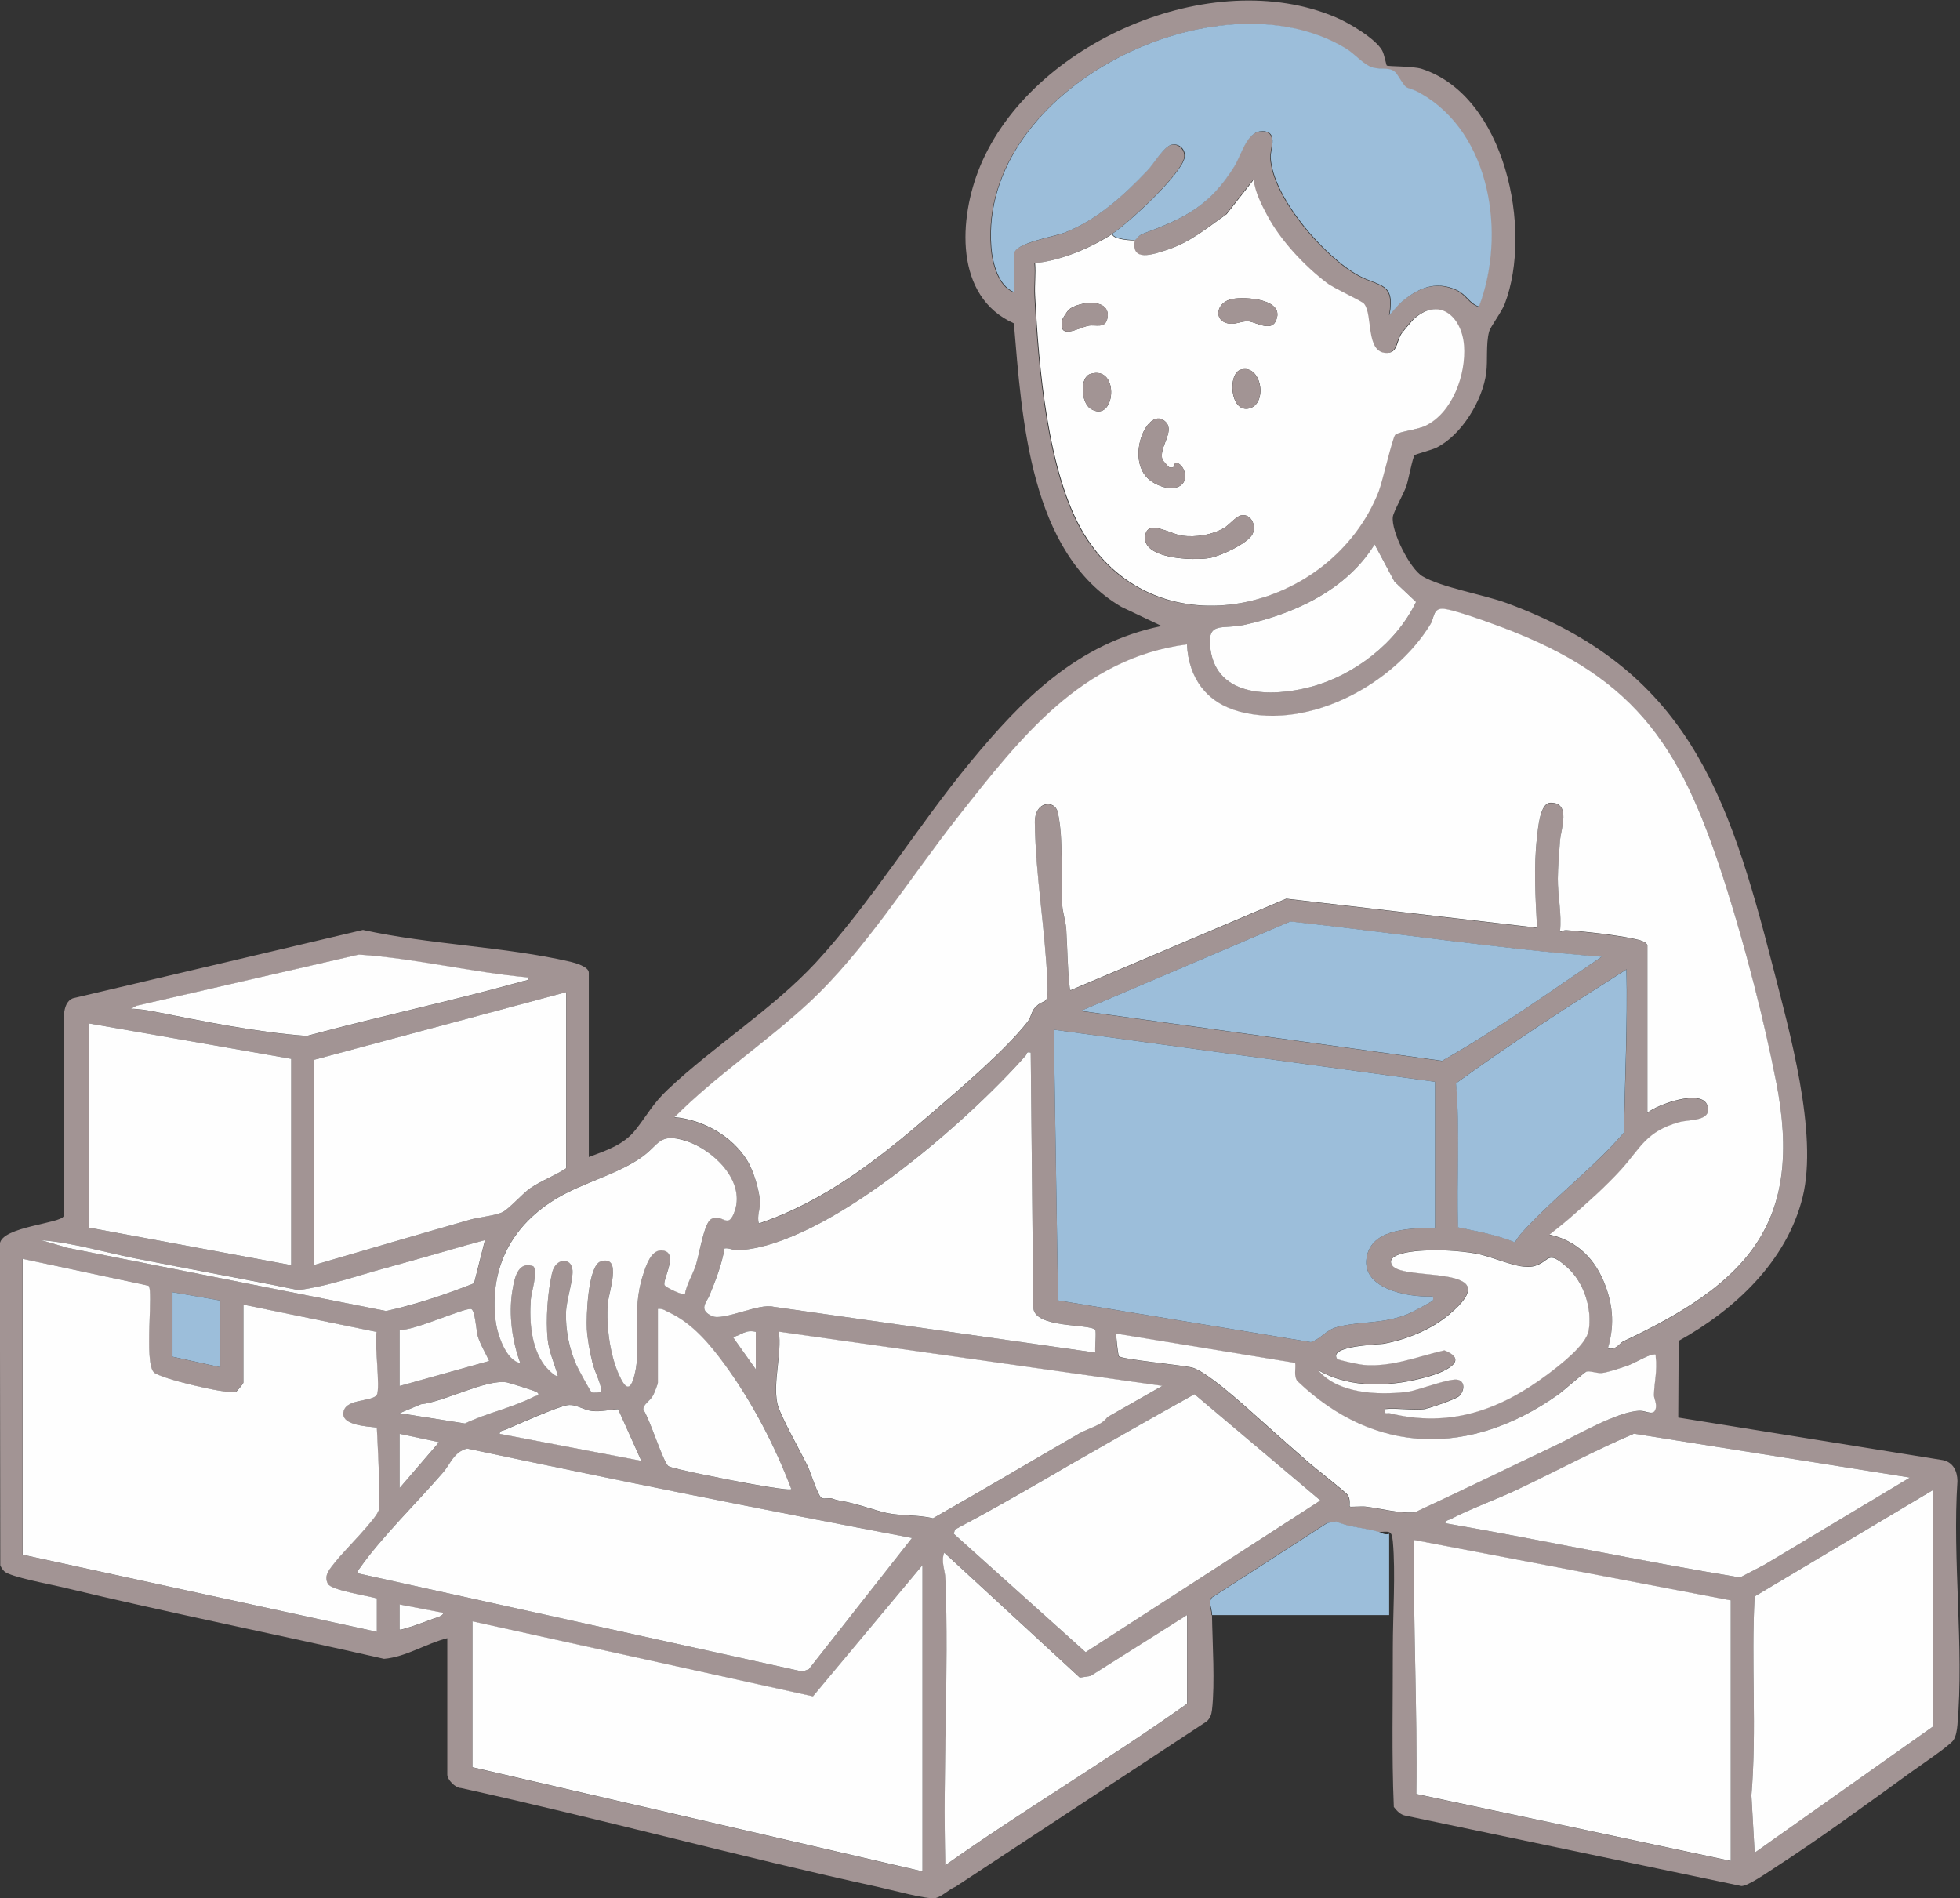 <?xml version="1.0" encoding="UTF-8"?>
<svg id="_レイヤー_3" data-name="レイヤー_3" xmlns="http://www.w3.org/2000/svg" viewBox="0 0 138.51 134.15">
  <rect x="0" y="0" width="138.51" height="134.15" fill="#333333" stroke="none"/>
  <defs>
    <style>
      .cls-1 {
        fill: #9cbeda;
      }

      .cls-2 {
        fill: #a29494;
      }

      .cls-3 {
        fill: #fefefe;
      }
    </style>
  </defs>
  <path class="cls-2" d="M85.65,114.14c.03,1.97.22,4.84,0,6.7-.04.33-.12.58-.37.81l-17.76,11.69c-.45.17-.97.71-1.42.8-.6.11-3.21-.61-4.01-.78-9.87-2.16-19.64-4.82-29.51-7-.41,0-.97-.59-.97-.95v-9.64c-1.51.38-2.92,1.33-4.47,1.46-7.58-1.73-15.21-3.25-22.77-5.07-.79-.19-3.61-.71-4.05-1.1-.13-.12-.23-.27-.3-.44l-.03-22.72c.14-1.22,4.33-1.43,4.51-1.96l.02-14.26c.05-.45.17-.94.63-1.13l20.5-4.83c4.71,1.04,10.02,1.17,14.67,2.25.34.08,1.29.35,1.29.77v13.03c1.24-.47,2.45-.85,3.3-1.92.84-1.06,1.21-1.84,2.29-2.86,3.25-3.07,7.42-5.69,10.46-8.97,3.86-4.18,7.21-9.67,10.89-14.13,3.69-4.48,7.59-8.43,13.54-9.65l-2.84-1.35c-6.49-3.8-7.03-13.34-7.6-20.04-4.24-1.89-3.9-7.44-2.39-11.09,3.63-8.76,16.36-14.28,25.15-10.53.92.39,2.77,1.48,3.26,2.33.16.28.29,1.03.33,1.07.09.08,1.83.03,2.48.24,5.89,1.91,7.85,11.38,5.86,16.6-.24.62-1.01,1.6-1.11,1.98-.23.86-.09,2.03-.2,2.89-.25,1.95-1.74,4.42-3.53,5.3-.34.17-1.46.45-1.53.53-.15.17-.44,1.77-.59,2.2-.19.53-.9,1.79-.95,2.15-.13,1.01,1.19,3.67,2.1,4.21,1.34.79,4.27,1.28,5.92,1.88,12.75,4.68,15.67,13.39,18.82,25.64,1.17,4.56,3.23,11.83,2.12,16.35-1.12,4.54-4.81,7.97-8.76,10.16l-.03,5.42,18.7,3.01c.73.15,1.02.78,1.03,1.47-.37,5.57.48,11.74,0,17.24-.03.34-.09.76-.27,1.06-.22.37-2.4,1.84-2.93,2.22-3.14,2.27-6.54,4.77-9.78,6.86-.5.32-1.79,1.23-2.28,1.25l-23.72-4.97c-.38-.06-.63-.34-.85-.62-.16-3.73-.06-7.51-.07-11.27,0-2.32.2-5.29,0-7.5-.08-.83-.26-.68-1.03-.66-1-.31-2.06-.31-3.03-.74l-.61.11-8.14,5.26c-.3.33,0,.79,0,1.25ZM80.2,16.97s.22-.31.53-.43c2.95-1.1,4.71-1.95,6.45-4.74.56-.9.94-2.74,2.22-2.49.85.16.33,1.3.36,1.84.14,2.82,3.83,7.05,6.24,8.35,1.48.79,2.57.47,2.16,2.77l.73-.81c1.19-1.03,2.47-1.67,4.03-.94.67.31.91.98,1.56,1.16,1.92-5.04.88-12.23-4.14-15.07-1.18-.67-.79.02-1.62-1.29-.43-.69-1.07-.29-1.83-.56-.6-.21-1.19-.93-1.79-1.3-9.05-5.53-25.97,2.77-25.08,14.04.08,1.06.5,2.76,1.62,3.16v-2.72c0-.73,2.88-1.22,3.53-1.47,2.29-.88,4.24-2.65,5.89-4.41.42-.45,1.19-1.72,1.72-1.82s.98.36.9.9c-.19,1.17-4.02,4.7-5.13,5.41-1.57,1.01-3.59,1.86-5.45,2.06.07.72-.03,1.56,0,2.26.25,4.94.88,12.63,3.46,16.87,5.17,8.5,17.49,5.52,20.82-3,.28-.7.97-3.78,1.16-3.99.21-.23,1.59-.37,2.15-.65,1.92-.94,2.87-3.64,2.72-5.67-.16-2.1-1.82-3.5-3.59-1.83-.1.09-.74.86-.82.98-.38.58-.26,1.41-1.11,1.37-1.44-.07-.91-2.71-1.54-3.47-.18-.22-2.07-1.05-2.64-1.48-1.59-1.21-3.27-3-4.21-4.77-.42-.79-.83-1.61-.96-2.51l-1.91,2.43c-1.41,1-2.53,1.98-4.24,2.53-.96.31-2.55.88-2.24-.7ZM97.14,38.47c-1.95,3.2-5.68,4.92-9.25,5.7-1.52.33-2.62-.31-2.35,1.7.47,3.44,4.38,3.38,7.03,2.69,3.09-.81,6.11-3.12,7.5-6.02l-1.52-1.43-1.41-2.64ZM116.42,66.81v11.85c.69-.59,3.91-1.75,4.25-.48.29,1.11-1.27.93-2.03,1.15-2.33.67-2.69,1.81-4.05,3.31-1.1,1.22-2.42,2.37-3.63,3.44-.47.41-.97.81-1.46,1.19,1.93.41,3.28,1.74,3.98,3.68.54,1.5.58,2.82.15,4.35.57.15.82-.37,1.07-.48,8.68-4.09,12.83-8.23,10.81-18.39-.88-4.42-2.13-9.3-3.48-13.59-3.06-9.72-6.06-14.83-15.94-18.51-.81-.3-3.48-1.3-4.17-1.29s-.56.64-.83,1.09c-2.55,4.2-8.55,7.49-13.49,6.18-2.33-.62-3.6-2.36-3.72-4.75-7.43.96-11.79,6.63-16.1,12.08-3.4,4.31-6.69,9.63-10.69,13.31-3,2.76-6.55,5.12-9.42,8.02,2.02.17,4.14,1.37,5.18,3.14.41.7.81,2.02.86,2.83.03.54-.23,1.02-.08,1.54,4.67-1.56,8.56-4.64,12.22-7.8,1.96-1.69,5.22-4.46,6.78-6.47.25-.32.27-.71.5-.97.71-.79.96.04.89-1.76-.15-3.77-.85-7.56-.89-11.33-.02-1.55,1.42-1.63,1.62-.73.43,1.93.18,4.61.32,6.6.03.51.24,1.12.28,1.64.04.6.14,4.18.3,4.34l15.25-6.47,17.72,2.05c-.11-2.13-.25-4.27,0-6.4.07-.59.2-2.42.95-2.43,1.48-.02.72,1.87.67,2.72-.05.8-.15,1.89-.15,2.64,0,1.23.29,2.5.15,3.76.17-.06.27-.12.47-.11,1.19.07,3.43.33,4.59.57.31.06,1.03.17,1.12.5ZM113.18,67.62c-7.36-.57-14.66-1.7-22-2.49l-14.81,6.32,25.53,3.53c3.9-2.21,7.56-4.85,11.27-7.35ZM37.36,69.09c-4.03-.35-7.97-1.34-12-1.62l-15.68,3.61-.44.22c.59,0,1.19.1,1.77.22,3.46.68,7.09,1.44,10.67,1.7,5.06-1.37,10.22-2.46,15.27-3.87.15-.04.45-.04.41-.25ZM108.24,86.38c2.11-2.18,4.54-4.02,6.53-6.35.07-3.85.26-7.67.18-11.53-4.08,2.58-8.15,5.21-12.05,8.05.3,3.37.03,6.79.15,10.18,1.36.29,2.73.52,4.02,1.06.3-.56.75-.97,1.18-1.42ZM40.01,70.12l-17.81,4.78v14.5c3.67-1.07,7.34-2.15,11.01-3.2.66-.19,1.74-.29,2.28-.52.43-.19,1.41-1.32,1.98-1.7.81-.55,1.74-.88,2.55-1.42v-12.44ZM20.58,74.83l-14.28-2.5v14.43l14.28,2.65v-14.58ZM101.41,76.45l-26.94-3.68.3,19.13,17.87,2.95c.74-.25,1.05-.86,1.87-1.07,1.7-.44,3.31-.19,5.08-.96.21-.09,1.6-.84,1.67-.91.02-.02.05-.31-.07-.29-1.72.07-5.18-.56-4.57-2.95.49-1.91,3.21-1.85,4.79-1.91v-10.31ZM72.84,74.39c-.34-.1-.25.09-.34.19-4.09,4.63-14.07,13.46-20.36,13.78-.32.02-.61-.19-.94-.13-.2,1.13-.62,2.23-1.05,3.29-.21.52-.83,1.03.17,1.49.79.36,3.31-.93,4.34-.66l22.75,3.24c-.06-.3.09-1.48-.02-1.61-.38-.45-4.31-.09-4.37-1.59l-.18-18ZM48.4,91.47c.12-.74.55-1.39.78-2.09s.58-2.9,1.05-3.22c.8-.52,1.22.86,1.71-.64.69-2.13-1.63-4.33-3.5-4.91s-1.82.29-3.15,1.2c-1.74,1.21-4.02,1.74-5.86,2.82-3.22,1.88-4.85,4.88-4.41,8.66.11.93.7,2.83,1.75,3.03-.59-1.55-.83-3.42-.57-5.06.13-.81.35-2.19,1.47-1.79.39.28-.12,1.88-.16,2.37-.11,1.53.04,3.34.96,4.63.09.12.79.91.95.74-.24-.86-.63-1.69-.72-2.59-.14-1.4,0-3.3.31-4.66.26-1.12,1.4-1.14,1.45-.18.04.72-.43,2.07-.46,2.94-.04,1.28.21,2.55.72,3.71.11.24.99,1.88,1.08,1.94.15.09.51,0,.71.02-.05-.73-.45-1.33-.64-2.09-.18-.69-.36-1.69-.4-2.4-.05-.85.09-4.49.99-4.77,1.55-.47.54,2.21.49,3-.11,1.55.14,3.54.77,4.97.45,1.02.8,1.31,1.13.02.52-2.08-.27-4.41.6-7.06.21-.63.55-1.71,1.26-1.7,1.32.02.14,1.99.24,2.42.04.19,1.34.77,1.45.68ZM27.15,89.64c-2,.55-4,1.26-6.05,1.53-3.86-.8-7.73-1.48-11.59-2.25-2.18-.44-4.38-1.1-6.59-1.28l1.88.55,22.49,4.46c2.11-.45,4.2-1.17,6.22-1.96l.77-3.05c-1.55.41-3.1.88-4.65,1.31-.82.23-1.75.49-2.47.69ZM100.74,99.56c-.87.12-1.97-.09-2.87,0-.07.44.11.24.36.3,4.21,1.04,7.78-.24,11.11-2.74.86-.65,2.75-2.07,2.92-3.11.26-1.54-.34-3.42-1.51-4.46-1.51-1.34-1.17-.36-2.43-.07-1.02.24-2.86-.72-4.09-.92-1.14-.18-2.5-.26-3.65-.2-.45.03-2.76.18-2.21,1.04.76,1.19,8.44-.18,3.98,3.52-1.27,1.05-2.98,1.74-4.6,2.03-.38.07-3.9.14-3.27,1.06.06.09,1.6.4,1.86.43,2,.17,3.82-.59,5.72-1.03,1.87.74-.09,1.56-1.11,1.85-2.53.73-5.46.9-7.8-.44,1.38,1.66,4.21,1.76,6.24,1.53.84-.09,3.12-1.03,3.67-.85.51.17.39.84.03,1.16-.23.21-2.02.83-2.36.88ZM1.59,88.96v20.91l25.03,5.45v-2.36c-.62-.17-3.24-.58-3.46-1.03-.32-.63.17-1.08.52-1.54.54-.71,2.97-3.1,3.08-3.69.07-1.95-.06-3.87-.14-5.81-.64-.08-2.37-.16-2.37-.96,0-1.14,2.07-.82,2.37-1.36.26-.46-.18-3.66-.02-4.44l-9.41-1.93v5.52c0,.07-.49.64-.55.66-.67.14-5.34-.94-5.78-1.4-.71-.73,0-5.87-.38-6.12l-8.9-1.9ZM15.57,91.91l-3.39-.59v4.56l3.39.74v-4.71ZM28.24,93.97v3.98l6.33-1.77c-.26-.56-.64-1.17-.81-1.77-.12-.42-.19-1.82-.46-1.9-.44-.13-4.18,1.62-5.06,1.46ZM46.49,92.5v5.23c0,.08-.25.72-.32.86-.22.45-.73.65-.71,1.04.45.62,1.4,3.67,1.77,3.99.21.17,4.6,1.02,5.29,1.16.27.05,3.4.63,3.4.46-1.16-3.07-2.72-6.1-4.66-8.74-1.05-1.44-2.29-2.93-3.93-3.72-.27-.13-.5-.32-.84-.27ZM53.41,94.12c-.78-.17-.98.23-1.62.37l1.62,2.28v-2.65ZM82.12,97.95l-27.09-3.83c.22,1.58-.43,3.52-.11,5.05.18.88,1.72,3.53,2.2,4.57.18.38.7,2.06.95,2.14.21.07.48-.03.69.02.23.06.2.1.74.19,1,.17,2.27.64,3.14.84.94.21,2.28.12,3.28.38,3.48-1.96,6.89-4.01,10.35-6,.69-.4,1.54-.56,1.98-1.15l3.86-2.2ZM91.53,96.33l-12.65-2.07c-.06.06.12,1.51.17,1.59.14.22,4.45.63,5.16.8,1.22.29,4.68,3.58,5.85,4.6.82.71,1.63,1.45,2.43,2.14.45.39,2.57,2.05,2.73,2.27.22.3.1.78.14.82.04.04.87-.02,1.1,0,1.16.13,2.33.49,3.5.41,3.27-1.51,6.6-3.16,9.8-4.66,1.5-.71,4.56-2.52,6.14-2.52.44,0,1,.42,1.1-.22.06-.35-.15-.64-.14-.89.03-.83.26-1.76.13-2.64-.03-.19.08-.26-.22-.22-.41.06-1.32.63-1.85.81-.42.14-1.34.46-1.73.49-.42.04-.82-.17-1.1-.1-.13.03-1.68,1.4-2.04,1.66-6.14,4.31-12.87,4.3-18.4-1-.26-.37-.09-.84-.14-1.26ZM37.95,98.39c-.08-.08-1.98-.68-2.17-.7-1.48-.21-4.42,1.37-6.04,1.55l-1.51.63,4.62.73c1.52-.74,3.41-1.13,4.88-1.9.11-.06.48-.06.21-.31ZM93.31,106.04l-8.9-7.51c-2.99,1.66-5.96,3.36-8.93,5.06-.47.27-.98.57-1.42.83-2.17,1.24-4.35,2.5-6.57,3.67l-.09.3,9.32,8.37,16.59-10.72ZM43.68,99.58c-.63.03-1.17.2-1.82.13-.6-.06-1.15-.48-1.73-.42-.68.08-3.61,1.39-4.44,1.75-.15.07-.36.04-.38.28l10.01,1.91-1.64-3.66ZM28.24,101.33v3.83l2.8-3.24-2.8-.59ZM134.97,104.42l-19.5-3.1c-2.81,1.2-5.5,2.67-8.27,3.96-1.5.71-3.25,1.32-4.69,2.08-.14.07-.35.07-.37.29,6.96,1.19,13.85,2.69,20.82,3.83l1.75-.91,10.26-6.15ZM64.45,108.69c-10.5-1.99-20.99-4.1-31.44-6.32-.92.23-1.2,1.12-1.69,1.68-1.78,2.05-4.4,4.63-5.89,6.77-.09.13-.2.15-.14.37l31.43,6.94.44-.17,7.29-9.27ZM136.59,122.02v-16.71l-12.59,7.51c-.26,4.68.16,9.4-.23,14.06l.23,4.05,12.59-8.91ZM122.31,113.11l-22.38-4.27c-.07,5.99.24,11.95.16,17.95l22.22,4.73v-18.4ZM83.89,114.14l-6.81,4.3-.76.12-9.58-8.83c-.25.6.06,1.24.08,1.83.26,6.69-.21,13.55,0,20.25,5.59-3.95,11.51-7.45,17.08-11.41v-6.26ZM65.19,132.25v-21.64l-7.74,9.28-24.06-5.3v10.31l31.8,7.36ZM31.33,113.99l-3.09-.59v1.77c.09.09,2.1-.66,2.39-.77.2-.08.66-.18.7-.4Z"/>
  <path class="cls-1" d="M97.43,108.25c.22.07.41.25.74.15v5.74s-12.51,0-12.51,0c0-.46-.3-.92,0-1.25l8.14-5.26.61-.11c.97.43,2.03.43,3.03.74Z"/>
  <path class="cls-3" d="M116.42,66.81c-.09-.33-.82-.43-1.12-.5-1.16-.24-3.4-.5-4.59-.57-.2-.01-.3.05-.47.11.14-1.26-.16-2.54-.15-3.76,0-.75.1-1.85.15-2.64.06-.86.81-2.74-.67-2.72-.75,0-.88,1.83-.95,2.43-.25,2.13-.11,4.27,0,6.4l-17.72-2.05-15.25,6.47c-.16-.16-.25-3.74-.3-4.34-.04-.51-.24-1.13-.28-1.64-.14-1.99.12-4.67-.32-6.6-.2-.9-1.64-.82-1.62.73.05,3.77.74,7.57.89,11.33.07,1.8-.18.97-.89,1.76-.24.26-.26.65-.5.97-1.56,2.01-4.82,4.78-6.78,6.47-3.66,3.17-7.56,6.24-12.22,7.8-.16-.52.11-1,.08-1.54-.05-.81-.45-2.13-.86-2.83-1.04-1.77-3.16-2.97-5.18-3.14,2.88-2.9,6.43-5.26,9.42-8.02,4-3.68,7.28-9,10.69-13.31,4.31-5.46,8.67-11.12,16.1-12.08.12,2.39,1.39,4.13,3.72,4.75,4.94,1.32,10.93-1.97,13.49-6.18.27-.44.17-1.08.83-1.09s3.36.99,4.17,1.29c9.88,3.69,12.87,8.79,15.94,18.51,1.35,4.29,2.61,9.18,3.48,13.59,2.02,10.16-2.13,14.3-10.81,18.39-.25.12-.5.64-1.07.48.44-1.53.39-2.85-.15-4.35-.7-1.94-2.04-3.26-3.98-3.68.49-.39.99-.78,1.46-1.19,1.21-1.06,2.53-2.22,3.63-3.44,1.36-1.51,1.72-2.64,4.05-3.31.77-.22,2.33-.04,2.03-1.15-.34-1.27-3.56-.11-4.25.48v-11.85Z"/>
  <path class="cls-3" d="M80.2,16.97c-.31,1.58,1.28,1.01,2.24.7,1.71-.56,2.82-1.54,4.24-2.53l1.91-2.43c.12.9.54,1.72.96,2.51.94,1.77,2.62,3.56,4.21,4.77.57.43,2.46,1.26,2.64,1.48.63.77.09,3.41,1.54,3.47.85.04.73-.79,1.11-1.37.08-.12.73-.89.82-.98,1.77-1.67,3.43-.27,3.59,1.83.15,2.03-.8,4.73-2.72,5.67-.56.28-1.94.42-2.15.65-.19.21-.89,3.28-1.16,3.99-3.34,8.52-15.65,11.5-20.82,3-2.58-4.24-3.21-11.93-3.46-16.87-.04-.7.06-1.54,0-2.26,1.86-.2,3.88-1.05,5.45-2.06,0,.4,1.5.48,1.62.44ZM87.08,21.13c-1.26.25-1.34,1.73-.04,1.75.39,0,.76-.2,1.18-.17.48.03,1.56.74,1.92.01.79-1.6-2.16-1.77-3.06-1.59ZM75.54,21.88c-.11.09-.46.62-.49.77-.26,1.41,1.15.52,1.85.37.53-.11,1.22.25,1.36-.56.25-1.42-2-1.18-2.73-.58ZM87.67,26.13c-.91.28-.76,2.95.53,2.75,1.44-.23.98-3.21-.53-2.75ZM77.07,26.42c-.8.24-.67,2.03-.01,2.46,1.77,1.13,2.12-3.1.01-2.46ZM82.38,29.82c-1.23-1.24-2.91,2.56-1.19,4.06.41.36,1.19.68,1.73.61,1.45-.18.68-2,.11-1.73-.05.02.05.36-.39.27-.04,0-.48-.5-.49-.54-.29-.86.9-1.99.23-2.67ZM87.68,36.43c-.36.09-.82.68-1.19.89-.88.5-1.96.66-2.96.54-.68-.08-2.29-1.09-2.56-.17-.56,1.84,3.44,1.95,4.54,1.74.72-.13,2.7-1.03,3.01-1.7.29-.64-.15-1.47-.84-1.3Z"/>
  <path class="cls-1" d="M101.41,76.45v10.31c-1.58.06-4.3,0-4.79,1.91-.61,2.39,2.85,3.02,4.57,2.95.13-.02.09.27.07.29-.06.07-1.45.82-1.67.91-1.77.77-3.37.52-5.08.96-.82.21-1.13.82-1.87,1.07l-17.87-2.95-.3-19.13,26.94,3.68Z"/>
  <path class="cls-3" d="M1.59,88.96l8.9,1.9c.38.26-.33,5.39.38,6.12.44.45,5.1,1.54,5.78,1.4.06-.01.55-.59.55-.66v-5.52l9.41,1.93c-.16.78.28,3.98.02,4.44-.31.54-2.37.22-2.37,1.36,0,.8,1.73.88,2.37.96.09,1.94.22,3.87.14,5.81-.11.59-2.54,2.98-3.08,3.69-.35.46-.84.91-.52,1.54.23.45,2.84.85,3.46,1.03v2.36l-25.03-5.45v-20.91Z"/>
  <path class="cls-3" d="M122.31,113.11v18.4l-22.22-4.73c.08-5.99-.23-11.95-.16-17.95l22.38,4.27Z"/>
  <path class="cls-1" d="M78.59,16.53c1.11-.71,4.94-4.24,5.13-5.41.09-.53-.35-1-.9-.9s-1.3,1.38-1.72,1.82c-1.66,1.76-3.6,3.53-5.89,4.41-.66.25-3.53.74-3.53,1.47v2.72c-1.12-.4-1.54-2.1-1.62-3.16-.9-11.27,16.03-19.57,25.08-14.04.6.37,1.19,1.09,1.79,1.3.76.26,1.4-.13,1.83.56.83,1.31.44.63,1.62,1.29,5.02,2.84,6.05,10.03,4.14,15.07-.65-.19-.89-.85-1.56-1.16-1.56-.73-2.85-.09-4.03.94l-.73.81c.41-2.3-.68-1.98-2.16-2.77-2.41-1.3-6.1-5.53-6.24-8.35-.03-.54.49-1.67-.36-1.84-1.28-.25-1.66,1.59-2.22,2.49-1.74,2.79-3.5,3.64-6.45,4.74-.31.11-.5.42-.53.43-.12.04-1.61-.04-1.62-.44Z"/>
  <polygon class="cls-3" points="65.19 132.25 33.39 124.89 33.39 114.58 57.45 119.88 65.19 110.61 65.19 132.25"/>
  <path class="cls-3" d="M64.45,108.69l-7.29,9.27-.44.17-31.43-6.94c-.06-.22.06-.24.14-.37,1.49-2.14,4.12-4.72,5.89-6.77.49-.56.76-1.45,1.69-1.68,10.45,2.22,20.94,4.33,31.44,6.32Z"/>
  <path class="cls-3" d="M40.01,70.12v12.44c-.81.54-1.75.87-2.55,1.42-.56.39-1.54,1.51-1.98,1.7-.53.24-1.62.33-2.28.52-3.67,1.05-7.34,2.13-11.01,3.2v-14.5l17.81-4.78Z"/>
  <path class="cls-3" d="M72.84,74.39l.18,18c.05,1.51,3.98,1.14,4.37,1.59.11.12-.04,1.31.02,1.61l-22.75-3.24c-1.03-.27-3.54,1.02-4.34.66-1-.46-.38-.97-.17-1.49.43-1.06.86-2.16,1.05-3.29.32-.06.62.15.94.13,6.29-.32,16.28-9.15,20.36-13.78.09-.1,0-.28.34-.19Z"/>
  <path class="cls-3" d="M93.31,106.04l-16.59,10.72-9.32-8.37.09-.3c2.22-1.17,4.4-2.42,6.57-3.67.44-.25.95-.56,1.42-.83,2.97-1.7,5.94-3.4,8.93-5.06l8.9,7.51Z"/>
  <path class="cls-3" d="M136.59,122.02l-12.59,8.91-.23-4.05c.39-4.66-.03-9.38.23-14.06l12.59-7.51v16.71Z"/>
  <path class="cls-3" d="M82.12,97.95l-3.86,2.2c-.43.6-1.28.76-1.98,1.15-3.46,1.99-6.88,4.04-10.35,6-1-.26-2.35-.17-3.28-.38-.87-.2-2.14-.67-3.14-.84-.54-.09-.52-.13-.74-.19-.21-.05-.48.05-.69-.02-.25-.08-.78-1.76-.95-2.14-.48-1.04-2.02-3.7-2.2-4.57-.31-1.52.33-3.47.11-5.05l27.09,3.83Z"/>
  <polygon class="cls-3" points="20.58 74.83 20.58 89.41 6.3 86.76 6.3 72.33 20.58 74.83"/>
  <path class="cls-1" d="M113.18,67.62c-3.71,2.51-7.37,5.14-11.27,7.35l-25.53-3.53,14.81-6.32c7.34.8,14.63,1.92,22,2.49Z"/>
  <path class="cls-3" d="M83.89,114.14v6.26c-5.57,3.96-11.49,7.46-17.08,11.41-.2-6.7.26-13.56,0-20.25-.02-.59-.33-1.23-.08-1.83l9.58,8.83.76-.12,6.81-4.3Z"/>
  <path class="cls-3" d="M134.97,104.42l-10.26,6.15-1.75.91c-6.96-1.14-13.85-2.63-20.82-3.83.02-.22.23-.22.37-.29,1.44-.76,3.19-1.37,4.69-2.08,2.76-1.3,5.46-2.76,8.27-3.96l19.5,3.1Z"/>
  <path class="cls-1" d="M108.24,86.38c-.43.45-.87.86-1.18,1.42-1.29-.54-2.66-.77-4.02-1.06-.12-3.39.15-6.81-.15-10.18,3.91-2.84,7.97-5.47,12.05-8.05.08,3.86-.11,7.68-.18,11.53-1.99,2.32-4.42,4.17-6.53,6.35Z"/>
  <path class="cls-3" d="M91.53,96.33c.05.42-.11.89.14,1.26,5.53,5.3,12.26,5.32,18.4,1,.36-.25,1.91-1.62,2.04-1.66.28-.07.68.13,1.1.1.39-.04,1.31-.35,1.73-.49.53-.18,1.43-.74,1.85-.81.3-.04.19.02.22.22.12.87-.11,1.81-.13,2.64,0,.25.19.55.14.89-.1.64-.66.22-1.1.22-1.58,0-4.64,1.82-6.14,2.52-3.2,1.51-6.53,3.15-9.8,4.66-1.17.08-2.34-.28-3.5-.41-.23-.03-1.07.04-1.1,0-.03-.04.08-.52-.14-.82-.16-.23-2.28-1.88-2.73-2.27-.8-.69-1.61-1.43-2.43-2.14-1.17-1.02-4.63-4.3-5.85-4.6-.71-.17-5.02-.58-5.16-.8-.06-.09-.23-1.54-.17-1.59l12.65,2.07Z"/>
  <path class="cls-3" d="M48.4,91.47c-.1.09-1.4-.48-1.45-.68-.1-.43,1.09-2.41-.24-2.42-.71,0-1.05,1.06-1.26,1.7-.87,2.64-.08,4.98-.6,7.06-.32,1.29-.67,1.01-1.13-.02-.63-1.43-.88-3.42-.77-4.97.05-.78,1.06-3.47-.49-3-.91.27-1.04,3.92-.99,4.77.04.71.22,1.7.4,2.4.19.76.59,1.35.64,2.09-.2-.03-.56.07-.71-.02-.09-.06-.97-1.69-1.08-1.94-.5-1.16-.76-2.44-.72-3.71.03-.87.5-2.22.46-2.94-.05-.96-1.2-.93-1.45.18-.31,1.36-.45,3.26-.31,4.66.09.9.48,1.73.72,2.59-.15.17-.86-.62-.95-.74-.93-1.28-1.07-3.09-.96-4.63.03-.49.55-2.09.16-2.37-1.12-.4-1.34.98-1.47,1.79-.26,1.64-.01,3.51.57,5.06-1.05-.2-1.64-2.1-1.75-3.03-.44-3.77,1.2-6.78,4.41-8.66,1.84-1.08,4.12-1.62,5.86-2.82,1.32-.91,1.25-1.79,3.15-1.2s4.2,2.77,3.5,4.91c-.49,1.51-.91.12-1.71.64-.48.31-.82,2.51-1.05,3.22s-.66,1.36-.78,2.09Z"/>
  <path class="cls-3" d="M37.36,69.09c.03.21-.26.21-.41.25-5.05,1.41-10.21,2.5-15.27,3.87-3.58-.26-7.21-1.02-10.67-1.7-.58-.11-1.18-.22-1.77-.22l.44-.22,15.68-3.61c4.03.27,7.97,1.26,12,1.62Z"/>
  <path class="cls-3" d="M97.14,38.47l1.41,2.64,1.52,1.43c-1.39,2.9-4.4,5.21-7.5,6.02-2.65.69-6.56.76-7.03-2.69-.27-2.01.82-1.37,2.35-1.7,3.57-.78,7.29-2.49,9.25-5.7Z"/>
  <path class="cls-3" d="M46.49,92.5c.33-.05.56.14.84.27,1.65.79,2.88,2.28,3.93,3.72,1.93,2.65,3.49,5.67,4.66,8.74,0,.17-3.13-.41-3.4-.46-.69-.13-5.08-.98-5.29-1.16-.38-.32-1.32-3.36-1.77-3.99-.02-.39.49-.59.71-1.04.07-.14.32-.78.32-.86v-5.23Z"/>
  <path class="cls-3" d="M27.15,89.64c.72-.2,1.65-.46,2.47-.69,1.55-.43,3.09-.9,4.65-1.31l-.77,3.05c-2.01.79-4.11,1.5-6.22,1.96l-22.49-4.46-1.88-.55c2.21.18,4.41.84,6.59,1.28,3.86.77,7.74,1.46,11.59,2.25,2.05-.27,4.05-.98,6.05-1.53Z"/>
  <path class="cls-3" d="M28.24,93.97c.88.15,4.62-1.59,5.06-1.46.27.08.35,1.48.46,1.9.17.59.55,1.21.81,1.77l-6.33,1.77v-3.98Z"/>
  <path class="cls-3" d="M43.68,99.58l1.64,3.66-10.01-1.91c.02-.24.23-.22.38-.28.84-.36,3.77-1.67,4.44-1.75.58-.07,1.13.36,1.73.42.65.06,1.2-.1,1.82-.13Z"/>
  <polygon class="cls-1" points="15.57 91.91 15.57 96.62 12.19 95.88 12.19 91.32 15.57 91.91"/>
  <path class="cls-3" d="M37.95,98.39c.27.25-.1.25-.21.31-1.48.77-3.36,1.16-4.88,1.9l-4.62-.73,1.51-.63c1.62-.17,4.56-1.76,6.04-1.55.19.03,2.09.63,2.17.7Z"/>
  <polygon class="cls-3" points="28.24 101.33 31.03 101.92 28.24 105.16 28.24 101.33"/>
  <path class="cls-3" d="M31.33,113.99c-.03.22-.5.33-.7.4-.3.12-2.31.86-2.39.77v-1.77s3.09.59,3.09.59Z"/>
  <path class="cls-3" d="M53.41,94.12v2.65l-1.62-2.28c.64-.14.84-.54,1.62-.37Z"/>
  <path class="cls-3" d="M100.74,99.56c.33-.05,2.12-.67,2.36-.88.36-.32.48-.99-.03-1.16-.55-.19-2.83.75-3.67.85-2.02.23-4.86.13-6.24-1.53,2.34,1.34,5.26,1.17,7.8.44,1.02-.29,2.98-1.11,1.11-1.85-1.91.44-3.72,1.2-5.72,1.03-.25-.02-1.8-.34-1.86-.43-.62-.92,2.89-1,3.27-1.06,1.61-.29,3.33-.98,4.6-2.03,4.46-3.7-3.22-2.34-3.98-3.52-.55-.87,1.76-1.02,2.21-1.04,1.15-.07,2.51.01,3.65.2,1.23.2,3.07,1.15,4.09.92,1.26-.29.92-1.27,2.43.07,1.17,1.04,1.77,2.92,1.51,4.46-.18,1.04-2.07,2.47-2.92,3.11-3.33,2.5-6.9,3.78-11.11,2.74-.25-.06-.43.15-.36-.3.9-.09,2,.12,2.87,0Z"/>
  <path class="cls-2" d="M87.68,36.43c.69-.17,1.13.66.84,1.3-.31.67-2.29,1.57-3.01,1.7-1.1.2-5.1.1-4.54-1.74.28-.91,1.89.09,2.56.17,1,.12,2.08-.04,2.96-.54.36-.21.82-.8,1.19-.89Z"/>
  <path class="cls-2" d="M82.38,29.82c.67.67-.52,1.8-.23,2.67.01.03.46.53.49.54.44.09.34-.24.39-.27.57-.27,1.34,1.55-.11,1.73-.54.07-1.32-.25-1.73-.61-1.72-1.51-.03-5.3,1.19-4.06Z"/>
  <path class="cls-2" d="M87.08,21.13c.9-.18,3.85-.01,3.06,1.59-.36.72-1.44.02-1.92-.01-.42-.03-.79.18-1.18.17-1.31-.01-1.22-1.49.04-1.75Z"/>
  <path class="cls-2" d="M75.54,21.88c.73-.6,2.97-.84,2.73.58-.14.82-.83.45-1.36.56-.7.15-2.11,1.03-1.85-.37.03-.15.38-.68.49-.77Z"/>
  <path class="cls-2" d="M87.67,26.13c1.5-.46,1.96,2.52.53,2.75-1.28.2-1.43-2.47-.53-2.75Z"/>
  <path class="cls-2" d="M77.07,26.42c2.11-.65,1.75,3.59-.01,2.46-.66-.42-.78-2.21.01-2.46Z"/>
</svg>